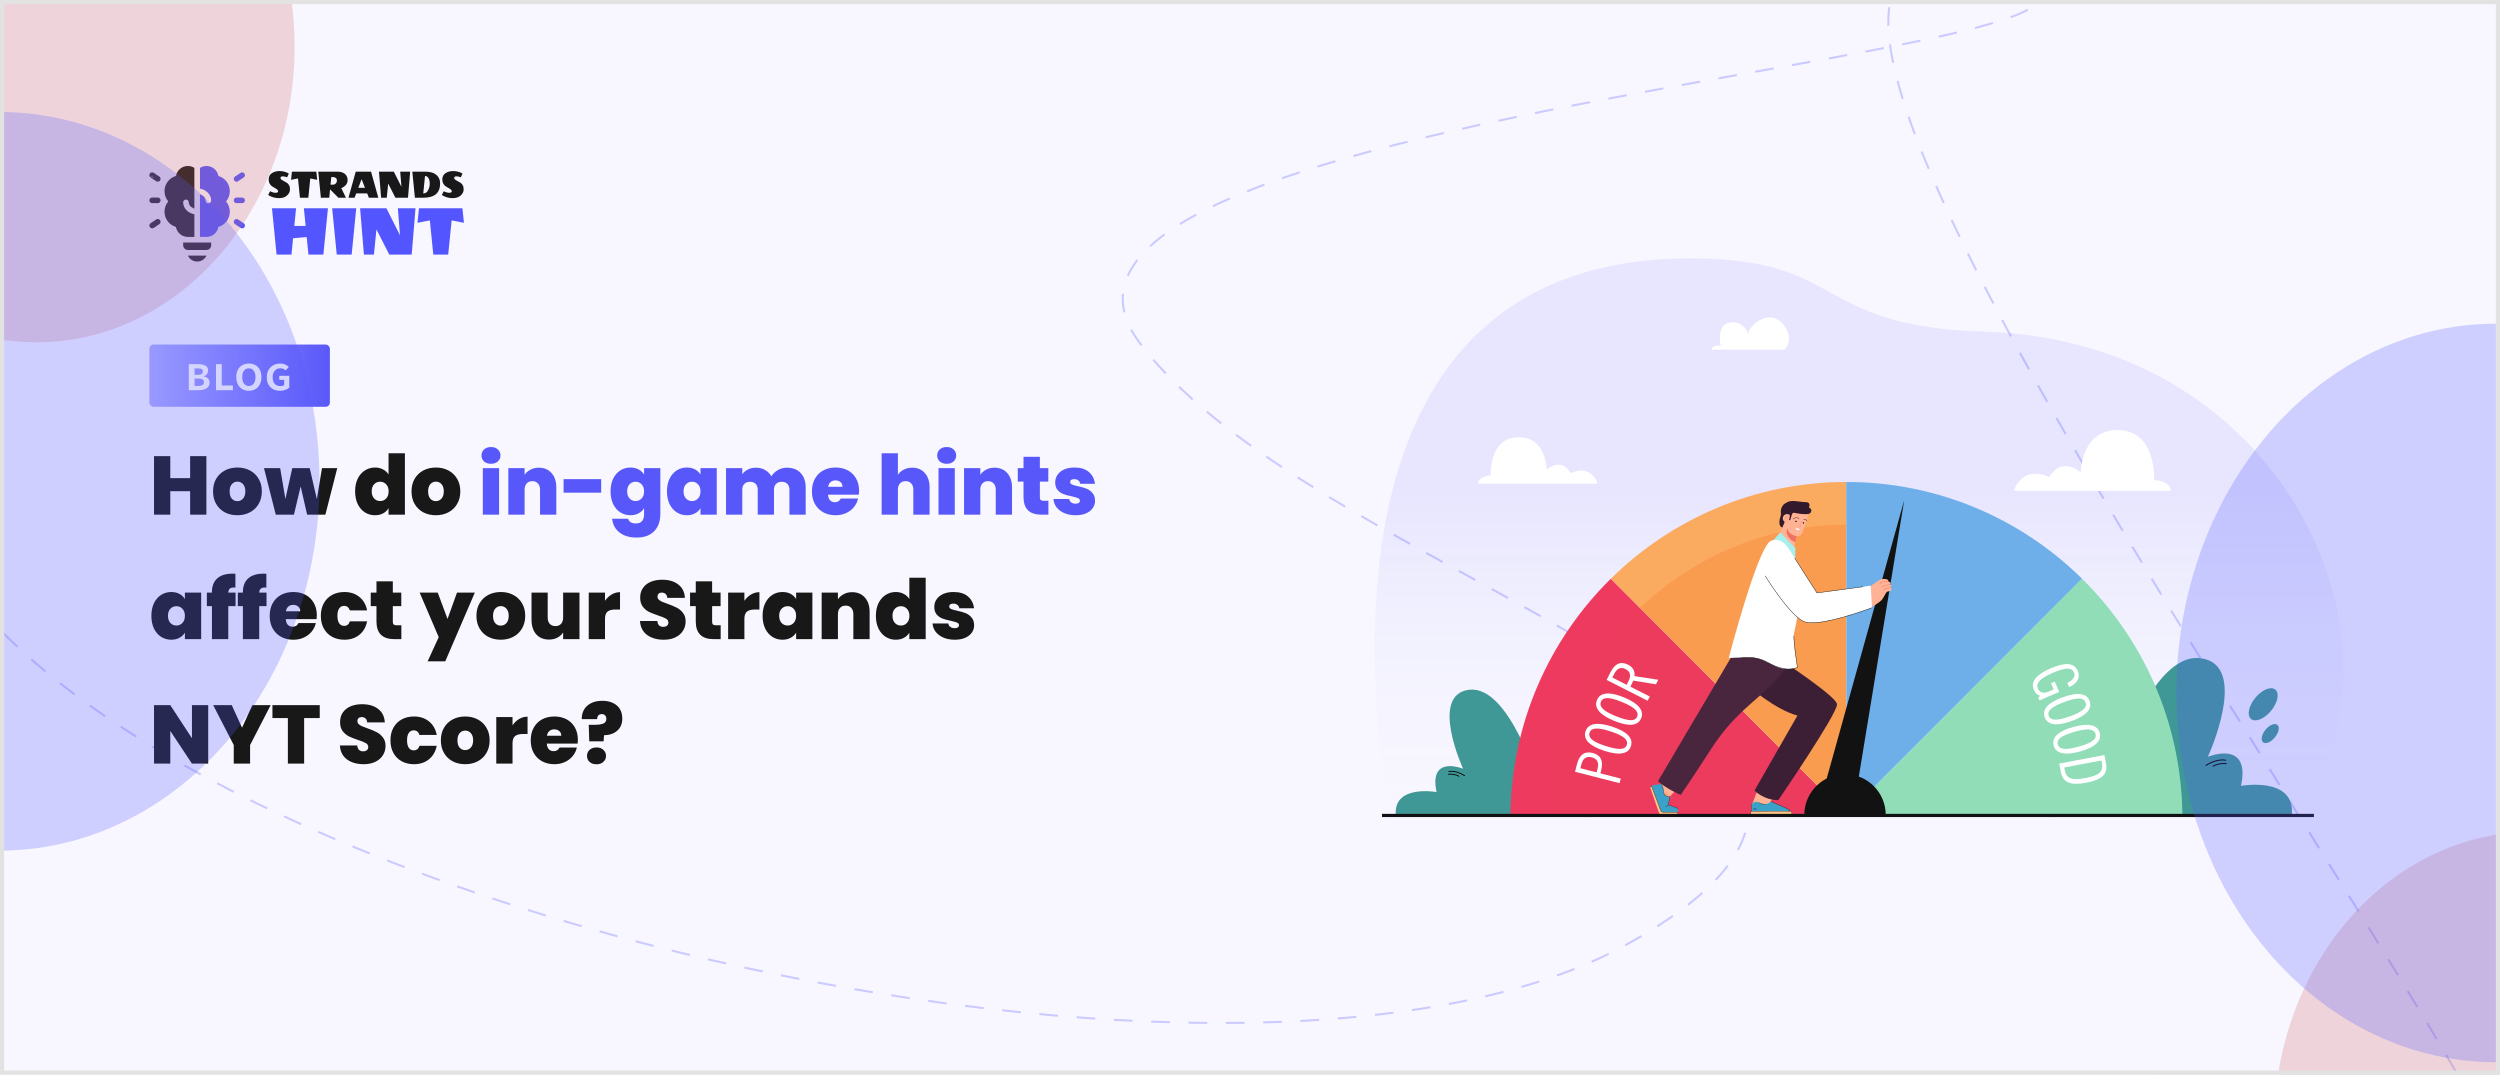 <svg width="1205" height="518" viewBox="0 0 1205 518" fill="none" xmlns="http://www.w3.org/2000/svg">
<g clip-path="url(#clip0_502_13240)">
<rect width="1205" height="518" fill="#E5F1FC"/>
<g filter="url(#filter0_f_502_13240)">
<ellipse cx="1162.5" cy="520" rx="124.5" ry="112" fill="#86B6F6"/>
</g>
<g filter="url(#filter1_f_502_13240)">
<ellipse cx="1145" cy="355" rx="154" ry="140" fill="#D9FFFA"/>
</g>
<rect width="1205" height="518" fill="#F8F7FF"/>
<path opacity="0.28" d="M-38.5 246.5C29.582 427.626 592.415 562.112 784.5 455C976.585 347.887 639.5 284.563 549.5 165.5C459.5 46.437 1130.5 26 954 -16C777.5 -58 1189.08 486.991 1218.5 586" stroke="#5356FF" stroke-dasharray="9 9"/>
<path d="M138.152 88.027C138.608 88.304 138.988 88.697 139.292 89.209C139.61 89.72 139.769 90.404 139.769 91.261C139.769 92.104 139.499 92.871 138.96 93.562C137.965 94.861 136.452 95.511 134.42 95.511C133.536 95.511 132.658 95.386 131.787 95.138C130.931 94.875 130.295 94.612 129.88 94.35L129.258 93.977L130.15 92.194C131.145 92.678 132.043 92.919 132.845 92.919C133.646 92.919 134.047 92.664 134.047 92.153C134.047 91.862 133.888 91.593 133.57 91.344C133.266 91.081 132.886 90.833 132.43 90.598C131.988 90.363 131.539 90.093 131.083 89.789C130.64 89.471 130.26 89.036 129.942 88.483C129.638 87.917 129.486 87.26 129.486 86.514C129.486 85.187 129.991 84.178 131 83.487C132.022 82.796 133.252 82.451 134.69 82.451C135.547 82.451 136.348 82.554 137.094 82.762C137.854 82.969 138.393 83.176 138.711 83.384L139.209 83.695L138.4 85.457C137.696 85.153 136.984 85.001 136.265 85.001C135.56 85.001 135.208 85.27 135.208 85.809C135.208 86.099 135.36 86.362 135.664 86.597C135.982 86.832 136.362 87.06 136.804 87.281C137.26 87.488 137.709 87.737 138.152 88.027ZM152.471 82.741L152.886 86.68L149.548 86.016L148.615 95.303H144.573L143.64 86.016L140.282 86.68L140.696 82.741H152.471ZM160.315 89.022C160.951 89.022 161.456 88.829 161.829 88.442C162.202 88.055 162.388 87.585 162.388 87.032C162.388 86.466 162.209 86.044 161.849 85.768C161.504 85.477 161.055 85.332 160.502 85.332H159.673L159.32 89.022H160.315ZM162.658 82.741C164.137 82.741 165.318 83.093 166.203 83.798C167.101 84.489 167.55 85.519 167.55 86.887C167.55 87.385 167.447 87.861 167.239 88.317C167.032 88.76 166.783 89.119 166.493 89.395C165.885 89.948 165.325 90.342 164.814 90.577L164.503 90.701L166.742 95.303H163.114L159.092 91.261L158.698 95.303H154.656L153.412 82.741H162.658ZM177.808 95.303L176.978 93.21H171.692L170.904 95.303H167.961L171.464 82.741H178.844L182.347 95.303H177.808ZM175.921 90.515L174.283 86.369L172.708 90.515H175.921ZM189.817 82.741L193.487 90.059L192.906 82.741H197.695L196.658 95.303H190.584L187.102 88.463L186.418 95.303H183.702L182.665 82.741H189.817ZM204.129 93.21C205.083 93.21 205.822 92.705 206.347 91.696C206.873 90.688 207.135 89.63 207.135 88.525C207.135 87.405 206.935 86.514 206.534 85.85C206.133 85.187 205.615 84.855 204.979 84.855H204.855L204.005 93.21H204.129ZM204.046 95.303H199.983L198.739 82.741H204.855C207.937 82.741 210.058 83.584 211.219 85.27C211.827 86.168 212.131 87.233 212.131 88.463C212.131 93.023 209.436 95.303 204.046 95.303ZM221.862 88.027C222.318 88.304 222.698 88.697 223.002 89.209C223.32 89.72 223.479 90.404 223.479 91.261C223.479 92.104 223.209 92.871 222.67 93.562C221.675 94.861 220.162 95.511 218.131 95.511C217.246 95.511 216.369 95.386 215.498 95.138C214.641 94.875 214.005 94.612 213.591 94.35L212.969 93.977L213.86 92.194C214.855 92.678 215.754 92.919 216.555 92.919C217.357 92.919 217.757 92.664 217.757 92.153C217.757 91.862 217.598 91.593 217.281 91.344C216.977 91.081 216.597 90.833 216.14 90.598C215.698 90.363 215.249 90.093 214.793 89.789C214.351 89.471 213.971 89.036 213.653 88.483C213.349 87.917 213.197 87.26 213.197 86.514C213.197 85.187 213.701 84.178 214.71 83.487C215.733 82.796 216.963 82.451 218.4 82.451C219.257 82.451 220.058 82.554 220.805 82.762C221.565 82.969 222.104 83.176 222.422 83.384L222.919 83.695L222.111 85.457C221.406 85.153 220.694 85.001 219.976 85.001C219.271 85.001 218.918 85.27 218.918 85.809C218.918 86.099 219.07 86.362 219.374 86.597C219.692 86.832 220.072 87.06 220.515 87.281C220.971 87.488 221.42 87.737 221.862 88.027Z" fill="#181818"/>
<path d="M148.677 122.73L147.829 114.254L141.269 114.844L140.495 122.73H133.309L131.098 100.397H142.707L141.859 108.91H147.313L146.466 100.397H158.075L155.863 122.73H148.677ZM162.313 122.73L160.101 100.397H171.71L169.499 122.73H162.313ZM186.276 100.397L192.799 113.406L191.767 100.397H200.281L198.438 122.73H187.64L181.448 110.568L180.232 122.73H175.404L173.562 100.397H186.276ZM222.886 100.397L223.623 107.399L217.69 106.22L216.032 122.73H208.845L207.187 106.22L201.216 107.399L201.953 100.397H222.886Z" fill="#5356FF"/>
<g clip-path="url(#clip1_502_13240)">
<path d="M112.899 86.969C113.159 87.359 113.587 87.57 114.023 87.57C114.289 87.57 114.549 87.492 114.77 87.344L117.469 85.544C118.09 85.131 118.257 84.293 117.844 83.672C117.43 83.052 116.592 82.885 115.972 83.298L113.273 85.098C112.653 85.511 112.485 86.349 112.899 86.969Z" fill="#5356FF"/>
<path d="M115.972 109.837C116.193 109.985 116.454 110.064 116.72 110.064C117.156 110.064 117.584 109.853 117.844 109.463C118.257 108.843 118.09 108.005 117.469 107.591L114.77 105.792C114.15 105.378 113.312 105.546 112.899 106.166C112.485 106.786 112.653 107.624 113.273 108.038L115.972 109.837Z" fill="#5356FF"/>
<path d="M114.022 97.917H116.721C117.466 97.917 118.071 97.313 118.071 96.568C118.071 95.822 117.466 95.218 116.721 95.218H114.022C113.276 95.218 112.672 95.822 112.672 96.568C112.672 97.313 113.276 97.917 114.022 97.917Z" fill="#5356FF"/>
<path d="M93.109 99.683C92.132 99.197 91.562 98.379 91.562 97.546C91.562 96.482 90.7 95.62 89.636 95.62C88.573 95.62 87.711 96.482 87.711 97.546C87.711 100.557 90.052 103.013 93.109 103.745V113.615H90.536C87.978 113.615 85.795 111.767 85.35 109.275L85.288 108.923L84.945 108.823C81.939 107.944 79.865 105.196 79.865 102.044C79.865 100.36 80.461 98.75 81.552 97.469L81.871 97.096L81.552 96.722C80.461 95.441 79.865 93.832 79.865 92.147C79.865 88.996 81.939 86.248 84.945 85.369L85.288 85.269L85.35 84.917C85.795 82.424 87.978 80.577 90.536 80.577H90.536C91.439 80.576 92.325 80.809 93.109 81.249V99.683Z" fill="#181818" stroke="#181818" stroke-width="1.152"/>
<path d="M99.532 80C102.37 80 104.791 82.05 105.284 84.816C108.534 85.766 110.779 88.739 110.779 92.147C110.779 93.969 110.134 95.711 108.954 97.096C110.134 98.48 110.779 100.222 110.779 102.044C110.779 105.452 108.534 108.425 105.284 109.375C104.791 112.141 102.37 114.191 99.532 114.191H96.383V93.677C97.954 94.11 99.082 95.277 99.082 96.646C99.082 97.391 99.686 97.995 100.432 97.995C101.177 97.995 101.781 97.391 101.781 96.646C101.781 93.821 99.459 91.458 96.383 90.915V80.923C97.323 80.32 98.416 80 99.532 80Z" fill="#5356FF"/>
<path d="M99.531 123.188C98.746 124.886 97.027 126.068 95.037 126.068C93.047 126.068 91.329 124.886 90.544 123.188H99.531Z" fill="#181818"/>
<path d="M90.538 120.489C89.296 120.489 88.289 119.482 88.289 118.24V116.89H101.785V118.24C101.785 119.482 100.778 120.489 99.536 120.489H90.538Z" fill="#181818"/>
<path d="M76.048 87.282H76.048C76.392 87.282 76.728 87.116 76.932 86.809C77.258 86.322 77.126 85.662 76.638 85.337L76.638 85.337L73.939 83.538L73.939 83.538C73.451 83.212 72.792 83.344 72.466 83.832L76.048 87.282ZM76.048 87.282C75.839 87.282 75.634 87.22 75.46 87.104L75.46 87.104M76.048 87.282L75.46 87.104M75.46 87.104L72.761 85.304L72.761 85.304M75.46 87.104L72.761 85.304M72.761 85.304C72.273 84.979 72.141 84.32 72.466 83.832L72.761 85.304ZM73.351 109.776H73.351C73.007 109.776 72.671 109.61 72.466 109.303C72.141 108.815 72.273 108.156 72.761 107.831L72.601 107.591L72.761 107.831L75.46 106.031L75.46 106.031C75.948 105.706 76.607 105.838 76.932 106.326C77.258 106.814 77.126 107.473 76.638 107.798L76.798 108.038L76.638 107.798L73.939 109.597L73.938 109.598C73.764 109.714 73.56 109.776 73.351 109.776ZM76.049 97.629H73.35C72.763 97.629 72.288 97.154 72.288 96.568C72.288 95.981 72.763 95.506 73.35 95.506H76.049C76.635 95.506 77.111 95.981 77.111 96.568C77.111 97.154 76.635 97.629 76.049 97.629Z" fill="#181818" stroke="#181818" stroke-width="0.576"/>
</g>
<path d="M99.48 219.867V248.067H91.64V236.747H82.08V248.067H74.24V219.867H82.08V230.467H91.64V219.867H99.48ZM114.407 248.347C112.167 248.347 110.153 247.88 108.367 246.947C106.607 246.014 105.22 244.68 104.207 242.947C103.193 241.214 102.687 239.174 102.687 236.827C102.687 234.507 103.193 232.48 104.207 230.747C105.247 229.014 106.647 227.68 108.407 226.747C110.193 225.814 112.207 225.347 114.447 225.347C116.687 225.347 118.687 225.814 120.447 226.747C122.233 227.68 123.633 229.014 124.647 230.747C125.687 232.48 126.207 234.507 126.207 236.827C126.207 239.147 125.687 241.187 124.647 242.947C123.633 244.68 122.233 246.014 120.447 246.947C118.66 247.88 116.647 248.347 114.407 248.347ZM114.407 241.547C115.5 241.547 116.407 241.147 117.127 240.347C117.873 239.52 118.247 238.347 118.247 236.827C118.247 235.307 117.873 234.147 117.127 233.347C116.407 232.547 115.513 232.147 114.447 232.147C113.38 232.147 112.487 232.547 111.767 233.347C111.047 234.147 110.687 235.307 110.687 236.827C110.687 238.374 111.033 239.547 111.727 240.347C112.42 241.147 113.313 241.547 114.407 241.547ZM162.556 225.627L156.836 248.067H148.036L144.916 234.467L141.676 248.067H132.916L127.236 225.627H135.036L137.556 240.507L140.876 225.627H149.276L152.716 240.547L155.196 225.627H162.556ZM171.163 236.827C171.163 234.507 171.576 232.48 172.403 230.747C173.256 229.014 174.416 227.68 175.883 226.747C177.35 225.814 178.976 225.347 180.763 225.347C182.203 225.347 183.483 225.654 184.603 226.267C185.75 226.854 186.643 227.667 187.283 228.707V218.467H195.163V248.067H187.283V244.947C186.67 245.987 185.803 246.814 184.683 247.427C183.563 248.04 182.243 248.347 180.723 248.347C178.936 248.347 177.31 247.88 175.843 246.947C174.403 246.014 173.256 244.68 172.403 242.947C171.576 241.187 171.163 239.147 171.163 236.827ZM187.323 236.827C187.323 235.387 186.923 234.254 186.123 233.427C185.35 232.6 184.39 232.187 183.243 232.187C182.07 232.187 181.096 232.6 180.323 233.427C179.55 234.227 179.163 235.36 179.163 236.827C179.163 238.267 179.55 239.414 180.323 240.267C181.096 241.094 182.07 241.507 183.243 241.507C184.39 241.507 185.35 241.094 186.123 240.267C186.923 239.44 187.323 238.294 187.323 236.827ZM210.071 248.347C207.831 248.347 205.817 247.88 204.031 246.947C202.271 246.014 200.884 244.68 199.871 242.947C198.857 241.214 198.351 239.174 198.351 236.827C198.351 234.507 198.857 232.48 199.871 230.747C200.911 229.014 202.311 227.68 204.071 226.747C205.857 225.814 207.871 225.347 210.111 225.347C212.351 225.347 214.351 225.814 216.111 226.747C217.897 227.68 219.297 229.014 220.311 230.747C221.351 232.48 221.871 234.507 221.871 236.827C221.871 239.147 221.351 241.187 220.311 242.947C219.297 244.68 217.897 246.014 216.111 246.947C214.324 247.88 212.311 248.347 210.071 248.347ZM210.071 241.547C211.164 241.547 212.071 241.147 212.791 240.347C213.537 239.52 213.911 238.347 213.911 236.827C213.911 235.307 213.537 234.147 212.791 233.347C212.071 232.547 211.177 232.147 210.111 232.147C209.044 232.147 208.151 232.547 207.431 233.347C206.711 234.147 206.351 235.307 206.351 236.827C206.351 238.374 206.697 239.547 207.391 240.347C208.084 241.147 208.977 241.547 210.071 241.547ZM72.96 296.827C72.96 294.507 73.373 292.48 74.2 290.747C75.053 289.014 76.2 287.68 77.64 286.747C79.107 285.814 80.733 285.347 82.52 285.347C84.067 285.347 85.4 285.654 86.52 286.267C87.64 286.88 88.507 287.707 89.12 288.747V285.627H96.96V308.067H89.12V304.947C88.507 305.987 87.627 306.814 86.48 307.427C85.36 308.04 84.04 308.347 82.52 308.347C80.733 308.347 79.107 307.88 77.64 306.947C76.2 306.014 75.053 304.68 74.2 302.947C73.373 301.187 72.96 299.147 72.96 296.827ZM89.12 296.827C89.12 295.387 88.72 294.254 87.92 293.427C87.147 292.6 86.187 292.187 85.04 292.187C83.867 292.187 82.893 292.6 82.12 293.427C81.347 294.227 80.96 295.36 80.96 296.827C80.96 298.267 81.347 299.414 82.12 300.267C82.893 301.094 83.867 301.507 85.04 301.507C86.187 301.507 87.147 301.094 87.92 300.267C88.72 299.44 89.12 298.294 89.12 296.827ZM113.548 292.147H110.028V308.067H102.148V292.147H99.707V285.627H102.148V285.427C102.148 282.547 102.988 280.347 104.668 278.827C106.374 277.28 108.814 276.507 111.988 276.507C112.628 276.507 113.121 276.52 113.468 276.547V283.227C113.254 283.2 112.961 283.187 112.588 283.187C111.734 283.187 111.108 283.387 110.708 283.787C110.308 284.16 110.081 284.774 110.028 285.627H113.548V292.147ZM128.469 292.147H124.949V308.067H117.069V292.147H114.629V285.627H117.069V285.427C117.069 282.547 117.909 280.347 119.589 278.827C121.296 277.28 123.736 276.507 126.909 276.507C127.549 276.507 128.043 276.52 128.389 276.547V283.227C128.176 283.2 127.883 283.187 127.509 283.187C126.656 283.187 126.029 283.387 125.629 283.787C125.229 284.16 125.003 284.774 124.949 285.627H128.469V292.147ZM152.711 296.587C152.711 297.2 152.671 297.814 152.591 298.427H137.751C137.831 299.654 138.165 300.574 138.751 301.187C139.365 301.774 140.138 302.067 141.071 302.067C142.378 302.067 143.311 301.48 143.871 300.307H152.231C151.885 301.854 151.205 303.24 150.191 304.467C149.205 305.667 147.951 306.614 146.431 307.307C144.911 308 143.231 308.347 141.391 308.347C139.178 308.347 137.205 307.88 135.471 306.947C133.765 306.014 132.418 304.68 131.431 302.947C130.471 301.214 129.991 299.174 129.991 296.827C129.991 294.48 130.471 292.454 131.431 290.747C132.391 289.014 133.725 287.68 135.431 286.747C137.165 285.814 139.151 285.347 141.391 285.347C143.605 285.347 145.565 285.8 147.271 286.707C148.978 287.614 150.311 288.92 151.271 290.627C152.231 292.307 152.711 294.294 152.711 296.587ZM144.711 294.627C144.711 293.667 144.391 292.92 143.751 292.387C143.111 291.827 142.311 291.547 141.351 291.547C140.391 291.547 139.605 291.814 138.991 292.347C138.378 292.854 137.978 293.614 137.791 294.627H144.711ZM154.64 296.827C154.64 294.507 155.12 292.48 156.08 290.747C157.04 289.014 158.373 287.68 160.08 286.747C161.813 285.814 163.786 285.347 166 285.347C168.853 285.347 171.253 286.134 173.2 287.707C175.146 289.254 176.4 291.427 176.96 294.227H168.64C168.16 292.76 167.226 292.027 165.84 292.027C164.853 292.027 164.066 292.44 163.48 293.267C162.92 294.067 162.64 295.254 162.64 296.827C162.64 298.4 162.92 299.6 163.48 300.427C164.066 301.254 164.853 301.667 165.84 301.667C167.253 301.667 168.186 300.934 168.64 299.467H176.96C176.4 302.24 175.146 304.414 173.2 305.987C171.253 307.56 168.853 308.347 166 308.347C163.786 308.347 161.813 307.88 160.08 306.947C158.373 306.014 157.04 304.68 156.08 302.947C155.12 301.214 154.64 299.174 154.64 296.827ZM193.457 301.387V308.067H190.057C184.323 308.067 181.457 305.227 181.457 299.547V292.147H178.697V285.627H181.457V280.187H189.337V285.627H193.417V292.147H189.337V299.667C189.337 300.28 189.47 300.72 189.737 300.987C190.03 301.254 190.51 301.387 191.177 301.387H193.457ZM228.869 285.627L214.629 318.747H206.109L211.469 307.107L202.269 285.627H210.989L215.709 298.347L220.269 285.627H228.869ZM241.36 308.347C239.12 308.347 237.106 307.88 235.32 306.947C233.56 306.014 232.173 304.68 231.16 302.947C230.146 301.214 229.64 299.174 229.64 296.827C229.64 294.507 230.146 292.48 231.16 290.747C232.2 289.014 233.6 287.68 235.36 286.747C237.146 285.814 239.16 285.347 241.4 285.347C243.64 285.347 245.64 285.814 247.4 286.747C249.186 287.68 250.586 289.014 251.6 290.747C252.64 292.48 253.16 294.507 253.16 296.827C253.16 299.147 252.64 301.187 251.6 302.947C250.586 304.68 249.186 306.014 247.4 306.947C245.613 307.88 243.6 308.347 241.36 308.347ZM241.36 301.547C242.453 301.547 243.36 301.147 244.08 300.347C244.826 299.52 245.2 298.347 245.2 296.827C245.2 295.307 244.826 294.147 244.08 293.347C243.36 292.547 242.466 292.147 241.4 292.147C240.333 292.147 239.44 292.547 238.72 293.347C238 294.147 237.64 295.307 237.64 296.827C237.64 298.374 237.986 299.547 238.68 300.347C239.373 301.147 240.266 301.547 241.36 301.547ZM279.309 285.627V308.067H271.429V304.867C270.763 305.88 269.843 306.707 268.669 307.347C267.496 307.96 266.149 308.267 264.629 308.267C262.016 308.267 259.949 307.414 258.429 305.707C256.936 303.974 256.189 301.627 256.189 298.667V285.627H263.989V297.667C263.989 298.947 264.323 299.96 264.989 300.707C265.683 301.427 266.589 301.787 267.709 301.787C268.856 301.787 269.763 301.427 270.429 300.707C271.096 299.96 271.429 298.947 271.429 297.667V285.627H279.309ZM291.611 289.587C292.491 288.307 293.558 287.294 294.811 286.547C296.065 285.8 297.411 285.427 298.851 285.427V293.787H296.651C294.945 293.787 293.678 294.12 292.851 294.787C292.025 295.454 291.611 296.614 291.611 298.267V308.067H283.771V285.627H291.611V289.587ZM319.958 308.347C316.678 308.347 313.985 307.574 311.878 306.027C309.771 304.454 308.638 302.214 308.478 299.307H316.838C316.918 300.294 317.211 301.014 317.718 301.467C318.225 301.92 318.878 302.147 319.678 302.147C320.398 302.147 320.985 301.974 321.438 301.627C321.918 301.254 322.158 300.747 322.158 300.107C322.158 299.28 321.771 298.64 320.998 298.187C320.225 297.734 318.971 297.227 317.238 296.667C315.398 296.054 313.905 295.467 312.758 294.907C311.638 294.32 310.651 293.48 309.798 292.387C308.971 291.267 308.558 289.814 308.558 288.027C308.558 286.214 309.011 284.667 309.918 283.387C310.825 282.08 312.078 281.094 313.678 280.427C315.278 279.76 317.091 279.427 319.118 279.427C322.398 279.427 325.011 280.2 326.958 281.747C328.931 283.267 329.985 285.414 330.118 288.187H321.598C321.571 287.334 321.305 286.694 320.798 286.267C320.318 285.84 319.691 285.627 318.918 285.627C318.331 285.627 317.851 285.8 317.478 286.147C317.105 286.494 316.918 286.987 316.918 287.627C316.918 288.16 317.118 288.627 317.518 289.027C317.945 289.4 318.465 289.734 319.078 290.027C319.691 290.294 320.598 290.64 321.798 291.067C323.585 291.68 325.051 292.294 326.198 292.907C327.371 293.494 328.371 294.334 329.198 295.427C330.051 296.494 330.478 297.854 330.478 299.507C330.478 301.187 330.051 302.694 329.198 304.027C328.371 305.36 327.158 306.414 325.558 307.187C323.985 307.96 322.118 308.347 319.958 308.347ZM347.363 301.387V308.067H343.963C338.229 308.067 335.363 305.227 335.363 299.547V292.147H332.603V285.627H335.363V280.187H343.243V285.627H347.323V292.147H343.243V299.667C343.243 300.28 343.376 300.72 343.643 300.987C343.936 301.254 344.416 301.387 345.083 301.387H347.363ZM358.799 289.587C359.679 288.307 360.745 287.294 361.999 286.547C363.252 285.8 364.599 285.427 366.039 285.427V293.787H363.839C362.132 293.787 360.865 294.12 360.039 294.787C359.212 295.454 358.799 296.614 358.799 298.267V308.067H350.959V285.627H358.799V289.587ZM367.569 296.827C367.569 294.507 367.983 292.48 368.809 290.747C369.663 289.014 370.809 287.68 372.249 286.747C373.716 285.814 375.343 285.347 377.129 285.347C378.676 285.347 380.009 285.654 381.129 286.267C382.249 286.88 383.116 287.707 383.729 288.747V285.627H391.569V308.067H383.729V304.947C383.116 305.987 382.236 306.814 381.089 307.427C379.969 308.04 378.649 308.347 377.129 308.347C375.343 308.347 373.716 307.88 372.249 306.947C370.809 306.014 369.663 304.68 368.809 302.947C367.983 301.187 367.569 299.147 367.569 296.827ZM383.729 296.827C383.729 295.387 383.329 294.254 382.529 293.427C381.756 292.6 380.796 292.187 379.649 292.187C378.476 292.187 377.503 292.6 376.729 293.427C375.956 294.227 375.569 295.36 375.569 296.827C375.569 298.267 375.956 299.414 376.729 300.267C377.503 301.094 378.476 301.507 379.649 301.507C380.796 301.507 381.756 301.094 382.529 300.267C383.329 299.44 383.729 298.294 383.729 296.827ZM410.717 285.427C413.304 285.427 415.357 286.294 416.877 288.027C418.397 289.734 419.157 292.054 419.157 294.987V308.067H411.317V296.027C411.317 294.747 410.984 293.747 410.317 293.027C409.65 292.28 408.757 291.907 407.637 291.907C406.464 291.907 405.544 292.28 404.877 293.027C404.21 293.747 403.877 294.747 403.877 296.027V308.067H396.037V285.627H403.877V288.827C404.57 287.814 405.504 287 406.677 286.387C407.85 285.747 409.197 285.427 410.717 285.427ZM422.179 296.827C422.179 294.507 422.592 292.48 423.419 290.747C424.272 289.014 425.432 287.68 426.899 286.747C428.365 285.814 429.992 285.347 431.779 285.347C433.219 285.347 434.499 285.654 435.619 286.267C436.765 286.854 437.659 287.667 438.299 288.707V278.467H446.179V308.067H438.299V304.947C437.685 305.987 436.819 306.814 435.699 307.427C434.579 308.04 433.259 308.347 431.739 308.347C429.952 308.347 428.325 307.88 426.859 306.947C425.419 306.014 424.272 304.68 423.419 302.947C422.592 301.187 422.179 299.147 422.179 296.827ZM438.339 296.827C438.339 295.387 437.939 294.254 437.139 293.427C436.365 292.6 435.405 292.187 434.259 292.187C433.085 292.187 432.112 292.6 431.339 293.427C430.565 294.227 430.179 295.36 430.179 296.827C430.179 298.267 430.565 299.414 431.339 300.267C432.112 301.094 433.085 301.507 434.259 301.507C435.405 301.507 436.365 301.094 437.139 300.267C437.939 299.44 438.339 298.294 438.339 296.827ZM460.206 308.347C458.18 308.347 456.366 308.014 454.766 307.347C453.193 306.654 451.94 305.72 451.006 304.547C450.1 303.347 449.593 302 449.486 300.507H457.086C457.193 301.227 457.526 301.787 458.086 302.187C458.646 302.587 459.34 302.787 460.166 302.787C460.806 302.787 461.313 302.654 461.686 302.387C462.06 302.12 462.246 301.774 462.246 301.347C462.246 300.787 461.94 300.374 461.326 300.107C460.713 299.84 459.7 299.547 458.286 299.227C456.686 298.907 455.353 298.547 454.286 298.147C453.22 297.747 452.286 297.094 451.486 296.187C450.713 295.28 450.326 294.054 450.326 292.507C450.326 291.174 450.686 289.974 451.406 288.907C452.126 287.814 453.18 286.947 454.566 286.307C455.98 285.667 457.673 285.347 459.646 285.347C462.58 285.347 464.886 286.067 466.566 287.507C468.246 288.947 469.22 290.84 469.486 293.187H462.406C462.273 292.467 461.953 291.92 461.446 291.547C460.966 291.147 460.313 290.947 459.486 290.947C458.846 290.947 458.353 291.067 458.006 291.307C457.686 291.547 457.526 291.88 457.526 292.307C457.526 292.84 457.833 293.254 458.446 293.547C459.06 293.814 460.046 294.094 461.406 294.387C463.033 294.734 464.38 295.12 465.446 295.547C466.54 295.974 467.486 296.667 468.286 297.627C469.113 298.56 469.526 299.84 469.526 301.467C469.526 302.774 469.14 303.947 468.366 304.987C467.62 306.027 466.54 306.854 465.126 307.467C463.74 308.054 462.1 308.347 460.206 308.347ZM100.36 368.067H92.52L82.08 352.307V368.067H74.24V339.867H82.08L92.52 355.827V339.867H100.36V368.067ZM130.466 339.867L120.546 359.107V368.067H112.666V359.107L102.746 339.867H111.706L116.666 350.747L121.626 339.867H130.466ZM154.113 339.867V346.107H146.593V368.067H138.753V346.107H131.313V339.867H154.113ZM175.31 368.347C172.03 368.347 169.336 367.574 167.23 366.027C165.123 364.454 163.99 362.214 163.83 359.307H172.19C172.27 360.294 172.563 361.014 173.07 361.467C173.576 361.92 174.23 362.147 175.03 362.147C175.75 362.147 176.336 361.974 176.79 361.627C177.27 361.254 177.51 360.747 177.51 360.107C177.51 359.28 177.123 358.64 176.35 358.187C175.576 357.734 174.323 357.227 172.59 356.667C170.75 356.054 169.256 355.467 168.11 354.907C166.99 354.32 166.003 353.48 165.15 352.387C164.323 351.267 163.91 349.814 163.91 348.027C163.91 346.214 164.363 344.667 165.27 343.387C166.176 342.08 167.43 341.094 169.03 340.427C170.63 339.76 172.443 339.427 174.47 339.427C177.75 339.427 180.363 340.2 182.31 341.747C184.283 343.267 185.336 345.414 185.47 348.187H176.95C176.923 347.334 176.656 346.694 176.15 346.267C175.67 345.84 175.043 345.627 174.27 345.627C173.683 345.627 173.203 345.8 172.83 346.147C172.456 346.494 172.27 346.987 172.27 347.627C172.27 348.16 172.47 348.627 172.87 349.027C173.296 349.4 173.816 349.734 174.43 350.027C175.043 350.294 175.95 350.64 177.15 351.067C178.936 351.68 180.403 352.294 181.55 352.907C182.723 353.494 183.723 354.334 184.55 355.427C185.403 356.494 185.83 357.854 185.83 359.507C185.83 361.187 185.403 362.694 184.55 364.027C183.723 365.36 182.51 366.414 180.91 367.187C179.336 367.96 177.47 368.347 175.31 368.347ZM188.194 356.827C188.194 354.507 188.674 352.48 189.634 350.747C190.594 349.014 191.928 347.68 193.634 346.747C195.368 345.814 197.341 345.347 199.554 345.347C202.408 345.347 204.808 346.134 206.754 347.707C208.701 349.254 209.954 351.427 210.514 354.227H202.194C201.714 352.76 200.781 352.027 199.394 352.027C198.408 352.027 197.621 352.44 197.034 353.267C196.474 354.067 196.194 355.254 196.194 356.827C196.194 358.4 196.474 359.6 197.034 360.427C197.621 361.254 198.408 361.667 199.394 361.667C200.808 361.667 201.741 360.934 202.194 359.467H210.514C209.954 362.24 208.701 364.414 206.754 365.987C204.808 367.56 202.408 368.347 199.554 368.347C197.341 368.347 195.368 367.88 193.634 366.947C191.928 366.014 190.594 364.68 189.634 362.947C188.674 361.214 188.194 359.174 188.194 356.827ZM224.211 368.347C221.971 368.347 219.958 367.88 218.171 366.947C216.411 366.014 215.025 364.68 214.011 362.947C212.998 361.214 212.491 359.174 212.491 356.827C212.491 354.507 212.998 352.48 214.011 350.747C215.051 349.014 216.451 347.68 218.211 346.747C219.998 345.814 222.011 345.347 224.251 345.347C226.491 345.347 228.491 345.814 230.251 346.747C232.038 347.68 233.438 349.014 234.451 350.747C235.491 352.48 236.011 354.507 236.011 356.827C236.011 359.147 235.491 361.187 234.451 362.947C233.438 364.68 232.038 366.014 230.251 366.947C228.465 367.88 226.451 368.347 224.211 368.347ZM224.211 361.547C225.305 361.547 226.211 361.147 226.931 360.347C227.678 359.52 228.051 358.347 228.051 356.827C228.051 355.307 227.678 354.147 226.931 353.347C226.211 352.547 225.318 352.147 224.251 352.147C223.185 352.147 222.291 352.547 221.571 353.347C220.851 354.147 220.491 355.307 220.491 356.827C220.491 358.374 220.838 359.547 221.531 360.347C222.225 361.147 223.118 361.547 224.211 361.547ZM247.041 349.587C247.921 348.307 248.988 347.294 250.241 346.547C251.494 345.8 252.841 345.427 254.281 345.427V353.787H252.081C250.374 353.787 249.108 354.12 248.281 354.787C247.454 355.454 247.041 356.614 247.041 358.267V368.067H239.201V345.627H247.041V349.587ZM278.532 356.587C278.532 357.2 278.492 357.814 278.412 358.427H263.572C263.652 359.654 263.985 360.574 264.572 361.187C265.185 361.774 265.958 362.067 266.892 362.067C268.198 362.067 269.132 361.48 269.692 360.307H278.052C277.705 361.854 277.025 363.24 276.012 364.467C275.025 365.667 273.772 366.614 272.252 367.307C270.732 368 269.052 368.347 267.212 368.347C264.998 368.347 263.025 367.88 261.292 366.947C259.585 366.014 258.238 364.68 257.252 362.947C256.292 361.214 255.812 359.174 255.812 356.827C255.812 354.48 256.292 352.454 257.252 350.747C258.212 349.014 259.545 347.68 261.252 346.747C262.985 345.814 264.972 345.347 267.212 345.347C269.425 345.347 271.385 345.8 273.092 346.707C274.798 347.614 276.132 348.92 277.092 350.627C278.052 352.307 278.532 354.294 278.532 356.587ZM270.532 354.627C270.532 353.667 270.212 352.92 269.572 352.387C268.932 351.827 268.132 351.547 267.172 351.547C266.212 351.547 265.425 351.814 264.812 352.347C264.198 352.854 263.798 353.614 263.612 354.627H270.532ZM290.3 337.787C293.207 337.787 295.54 338.534 297.3 340.027C299.06 341.52 299.94 343.654 299.94 346.427C299.94 348.854 299.127 350.774 297.5 352.187C295.9 353.6 293.78 354.334 291.14 354.387L290.94 357.307H284.02L283.78 349.347H286.66C288.473 349.347 289.86 349.147 290.82 348.747C291.78 348.32 292.26 347.574 292.26 346.507C292.26 345.787 292.06 345.227 291.66 344.827C291.287 344.4 290.767 344.187 290.1 344.187C289.353 344.187 288.78 344.414 288.38 344.867C288.007 345.294 287.82 345.88 287.82 346.627H280.42C280.367 345 280.7 343.52 281.42 342.187C282.167 340.827 283.287 339.76 284.78 338.987C286.273 338.187 288.113 337.787 290.3 337.787ZM287.54 368.387C286.153 368.387 285.033 368.014 284.18 367.267C283.353 366.494 282.94 365.52 282.94 364.347C282.94 363.174 283.353 362.2 284.18 361.427C285.033 360.654 286.153 360.267 287.54 360.267C288.9 360.267 289.993 360.654 290.82 361.427C291.673 362.2 292.1 363.174 292.1 364.347C292.1 365.494 291.673 366.454 290.82 367.227C289.993 368 288.9 368.387 287.54 368.387Z" fill="#181818"/>
<path d="M236.677 223.547C235.29 223.547 234.17 223.174 233.317 222.427C232.49 221.654 232.077 220.694 232.077 219.547C232.077 218.374 232.49 217.4 233.317 216.627C234.17 215.854 235.29 215.467 236.677 215.467C238.037 215.467 239.13 215.854 239.957 216.627C240.81 217.4 241.237 218.374 241.237 219.547C241.237 220.694 240.81 221.654 239.957 222.427C239.13 223.174 238.037 223.547 236.677 223.547ZM240.557 225.627V248.067H232.717V225.627H240.557ZM259.701 225.427C262.288 225.427 264.341 226.294 265.861 228.027C267.381 229.734 268.141 232.054 268.141 234.987V248.067H260.301V236.027C260.301 234.747 259.968 233.747 259.301 233.027C258.635 232.28 257.741 231.907 256.621 231.907C255.448 231.907 254.528 232.28 253.861 233.027C253.195 233.747 252.861 234.747 252.861 236.027V248.067H245.021V225.627H252.861V228.827C253.555 227.814 254.488 227 255.661 226.387C256.835 225.747 258.181 225.427 259.701 225.427ZM289.763 230.947V237.467H271.643V230.947H289.763ZM303.848 225.347C305.368 225.347 306.688 225.654 307.808 226.267C308.955 226.88 309.835 227.707 310.448 228.747V225.627H318.288V247.827C318.288 249.934 317.888 251.827 317.088 253.507C316.288 255.214 315.035 256.574 313.328 257.587C311.648 258.6 309.515 259.107 306.928 259.107C303.461 259.107 300.688 258.294 298.608 256.667C296.528 255.04 295.341 252.827 295.048 250.027H302.768C302.928 250.747 303.328 251.307 303.968 251.707C304.608 252.107 305.435 252.307 306.448 252.307C309.115 252.307 310.448 250.814 310.448 247.827V244.947C309.835 245.987 308.955 246.814 307.808 247.427C306.688 248.04 305.368 248.347 303.848 248.347C302.061 248.347 300.435 247.88 298.968 246.947C297.528 246.014 296.381 244.68 295.528 242.947C294.701 241.187 294.288 239.147 294.288 236.827C294.288 234.507 294.701 232.48 295.528 230.747C296.381 229.014 297.528 227.68 298.968 226.747C300.435 225.814 302.061 225.347 303.848 225.347ZM310.448 236.827C310.448 235.387 310.048 234.254 309.248 233.427C308.475 232.6 307.515 232.187 306.368 232.187C305.195 232.187 304.221 232.6 303.448 233.427C302.675 234.227 302.288 235.36 302.288 236.827C302.288 238.267 302.675 239.414 303.448 240.267C304.221 241.094 305.195 241.507 306.368 241.507C307.515 241.507 308.475 241.094 309.248 240.267C310.048 239.44 310.448 238.294 310.448 236.827ZM321.476 236.827C321.476 234.507 321.889 232.48 322.716 230.747C323.569 229.014 324.716 227.68 326.156 226.747C327.622 225.814 329.249 225.347 331.036 225.347C332.582 225.347 333.916 225.654 335.036 226.267C336.156 226.88 337.022 227.707 337.636 228.747V225.627H345.476V248.067H337.636V244.947C337.022 245.987 336.142 246.814 334.996 247.427C333.876 248.04 332.556 248.347 331.036 248.347C329.249 248.347 327.622 247.88 326.156 246.947C324.716 246.014 323.569 244.68 322.716 242.947C321.889 241.187 321.476 239.147 321.476 236.827ZM337.636 236.827C337.636 235.387 337.236 234.254 336.436 233.427C335.662 232.6 334.702 232.187 333.556 232.187C332.382 232.187 331.409 232.6 330.636 233.427C329.862 234.227 329.476 235.36 329.476 236.827C329.476 238.267 329.862 239.414 330.636 240.267C331.409 241.094 332.382 241.507 333.556 241.507C334.702 241.507 335.662 241.094 336.436 240.267C337.236 239.44 337.636 238.294 337.636 236.827ZM379.263 225.427C382.09 225.427 384.303 226.28 385.903 227.987C387.53 229.694 388.343 232.027 388.343 234.987V248.067H380.503V236.027C380.503 234.827 380.17 233.894 379.503 233.227C378.836 232.56 377.93 232.227 376.783 232.227C375.636 232.227 374.73 232.56 374.063 233.227C373.396 233.894 373.063 234.827 373.063 236.027V248.067H365.223V236.027C365.223 234.827 364.89 233.894 364.223 233.227C363.583 232.56 362.69 232.227 361.543 232.227C360.37 232.227 359.45 232.56 358.783 233.227C358.116 233.894 357.783 234.827 357.783 236.027V248.067H349.943V225.627H357.783V228.587C358.476 227.627 359.37 226.867 360.463 226.307C361.583 225.72 362.863 225.427 364.303 225.427C365.956 225.427 367.423 225.787 368.703 226.507C370.01 227.227 371.036 228.24 371.783 229.547C372.583 228.32 373.636 227.334 374.943 226.587C376.25 225.814 377.69 225.427 379.263 225.427ZM414.078 236.587C414.078 237.2 414.038 237.814 413.958 238.427H399.118C399.198 239.654 399.532 240.574 400.118 241.187C400.732 241.774 401.505 242.067 402.438 242.067C403.745 242.067 404.678 241.48 405.238 240.307H413.598C413.252 241.854 412.572 243.24 411.558 244.467C410.572 245.667 409.318 246.614 407.798 247.307C406.278 248 404.598 248.347 402.758 248.347C400.545 248.347 398.572 247.88 396.838 246.947C395.132 246.014 393.785 244.68 392.798 242.947C391.838 241.214 391.358 239.174 391.358 236.827C391.358 234.48 391.838 232.454 392.798 230.747C393.758 229.014 395.092 227.68 396.798 226.747C398.532 225.814 400.518 225.347 402.758 225.347C404.972 225.347 406.932 225.8 408.638 226.707C410.345 227.614 411.678 228.92 412.638 230.627C413.598 232.307 414.078 234.294 414.078 236.587ZM406.078 234.627C406.078 233.667 405.758 232.92 405.118 232.387C404.478 231.827 403.678 231.547 402.718 231.547C401.758 231.547 400.972 231.814 400.358 232.347C399.745 232.854 399.345 233.614 399.158 234.627H406.078ZM439.703 225.427C442.263 225.427 444.29 226.294 445.783 228.027C447.303 229.734 448.063 232.054 448.063 234.987V248.067H440.223V236.027C440.223 234.747 439.89 233.747 439.223 233.027C438.556 232.28 437.663 231.907 436.543 231.907C435.37 231.907 434.45 232.28 433.783 233.027C433.116 233.747 432.783 234.747 432.783 236.027V248.067H424.943V218.467H432.783V228.827C433.476 227.814 434.41 227 435.583 226.387C436.783 225.747 438.156 225.427 439.703 225.427ZM456.325 223.547C454.938 223.547 453.818 223.174 452.965 222.427C452.138 221.654 451.725 220.694 451.725 219.547C451.725 218.374 452.138 217.4 452.965 216.627C453.818 215.854 454.938 215.467 456.325 215.467C457.685 215.467 458.778 215.854 459.605 216.627C460.458 217.4 460.885 218.374 460.885 219.547C460.885 220.694 460.458 221.654 459.605 222.427C458.778 223.174 457.685 223.547 456.325 223.547ZM460.205 225.627V248.067H452.365V225.627H460.205ZM479.35 225.427C481.936 225.427 483.99 226.294 485.51 228.027C487.03 229.734 487.79 232.054 487.79 234.987V248.067H479.95V236.027C479.95 234.747 479.616 233.747 478.95 233.027C478.283 232.28 477.39 231.907 476.27 231.907C475.096 231.907 474.176 232.28 473.51 233.027C472.843 233.747 472.51 234.747 472.51 236.027V248.067H464.67V225.627H472.51V228.827C473.203 227.814 474.136 227 475.31 226.387C476.483 225.747 477.83 225.427 479.35 225.427ZM505.332 241.387V248.067H501.932C496.198 248.067 493.332 245.227 493.332 239.547V232.147H490.572V225.627H493.332V220.187H501.212V225.627H505.292V232.147H501.212V239.667C501.212 240.28 501.345 240.72 501.612 240.987C501.905 241.254 502.385 241.387 503.052 241.387H505.332ZM518.488 248.347C516.461 248.347 514.648 248.014 513.048 247.347C511.474 246.654 510.221 245.72 509.288 244.547C508.381 243.347 507.874 242 507.768 240.507H515.368C515.474 241.227 515.808 241.787 516.368 242.187C516.928 242.587 517.621 242.787 518.447 242.787C519.088 242.787 519.594 242.654 519.968 242.387C520.341 242.12 520.528 241.774 520.528 241.347C520.528 240.787 520.221 240.374 519.608 240.107C518.994 239.84 517.981 239.547 516.568 239.227C514.968 238.907 513.634 238.547 512.567 238.147C511.501 237.747 510.568 237.094 509.768 236.187C508.994 235.28 508.608 234.054 508.608 232.507C508.608 231.174 508.968 229.974 509.688 228.907C510.408 227.814 511.461 226.947 512.848 226.307C514.261 225.667 515.954 225.347 517.928 225.347C520.861 225.347 523.168 226.067 524.848 227.507C526.528 228.947 527.501 230.84 527.768 233.187H520.688C520.554 232.467 520.234 231.92 519.728 231.547C519.248 231.147 518.594 230.947 517.768 230.947C517.128 230.947 516.634 231.067 516.288 231.307C515.968 231.547 515.808 231.88 515.808 232.307C515.808 232.84 516.114 233.254 516.728 233.547C517.341 233.814 518.328 234.094 519.688 234.387C521.314 234.734 522.661 235.12 523.728 235.547C524.821 235.974 525.768 236.667 526.568 237.627C527.394 238.56 527.807 239.84 527.807 241.467C527.807 242.774 527.421 243.947 526.648 244.987C525.901 246.027 524.821 246.854 523.408 247.467C522.021 248.054 520.381 248.347 518.488 248.347Z" fill="#5857FA"/>
<rect x="72" y="166.067" width="87" height="30" rx="2" fill="url(#paint0_linear_502_13240)"/>
<path d="M90.992 188.067V175.515H95.432C96.36 175.515 97.192 175.611 97.928 175.803C98.664 175.979 99.248 176.299 99.68 176.763C100.112 177.211 100.328 177.835 100.328 178.635C100.328 179.195 100.152 179.739 99.8 180.267C99.448 180.779 98.896 181.131 98.144 181.323V181.419C99.04 181.595 99.736 181.923 100.232 182.403C100.744 182.883 101 183.547 101 184.395C101 185.243 100.768 185.939 100.304 186.483C99.856 187.027 99.24 187.427 98.456 187.683C97.672 187.939 96.784 188.067 95.792 188.067H90.992ZM93.776 180.675H95.36C96.224 180.675 96.84 180.531 97.208 180.243C97.592 179.939 97.784 179.531 97.784 179.019C97.784 178.491 97.584 178.115 97.184 177.891C96.784 177.667 96.184 177.555 95.384 177.555H93.776V180.675ZM93.776 186.027H95.552C96.432 186.027 97.112 185.883 97.592 185.595C98.072 185.291 98.312 184.819 98.312 184.179C98.312 183.027 97.392 182.451 95.552 182.451H93.776V186.027ZM104.099 188.067V175.515H106.883V185.787H112.235V188.067H104.099ZM119.955 188.355C118.771 188.355 117.715 188.091 116.787 187.563C115.875 187.035 115.163 186.275 114.651 185.283C114.139 184.291 113.883 183.115 113.883 181.755C113.883 180.363 114.139 179.187 114.651 178.227C115.163 177.251 115.875 176.507 116.787 175.995C117.715 175.483 118.771 175.227 119.955 175.227C121.139 175.227 122.187 175.483 123.099 175.995C124.011 176.507 124.723 177.251 125.235 178.227C125.747 179.187 126.003 180.363 126.003 181.755C126.003 183.115 125.747 184.291 125.235 185.283C124.723 186.275 124.011 187.035 123.099 187.563C122.187 188.091 121.139 188.355 119.955 188.355ZM119.955 186.051C120.931 186.051 121.707 185.667 122.283 184.899C122.859 184.115 123.147 183.067 123.147 181.755C123.147 180.427 122.859 179.395 122.283 178.659C121.707 177.907 120.931 177.531 119.955 177.531C118.979 177.531 118.195 177.907 117.603 178.659C117.027 179.395 116.739 180.427 116.739 181.755C116.739 183.067 117.027 184.115 117.603 184.899C118.195 185.667 118.979 186.051 119.955 186.051ZM135.016 188.355C133.8 188.355 132.704 188.115 131.728 187.635C130.768 187.139 130 186.411 129.424 185.451C128.864 184.475 128.584 183.275 128.584 181.851C128.584 180.459 128.872 179.267 129.448 178.275C130.04 177.283 130.824 176.531 131.8 176.019C132.792 175.491 133.896 175.227 135.112 175.227C136.056 175.227 136.856 175.395 137.512 175.731C138.184 176.067 138.744 176.443 139.192 176.859L137.68 178.515C137.344 178.195 136.976 177.947 136.576 177.771C136.192 177.595 135.712 177.507 135.136 177.507C134.032 177.507 133.136 177.891 132.448 178.659C131.76 179.411 131.416 180.475 131.416 181.851C131.416 183.163 131.736 184.203 132.376 184.971C133.016 185.723 133.968 186.099 135.232 186.099C135.968 186.099 136.544 185.939 136.96 185.619V183.099H134.608V181.131H139.432V186.867C138.952 187.299 138.32 187.659 137.536 187.947C136.768 188.219 135.928 188.355 135.016 188.355Z" fill="white"/>
<path d="M956.19 159.832C873.209 157.352 890.49 124.627 815.068 124.55C607.222 124.336 672.263 404.686 672.263 404.686L1098.04 405.27C1172.62 328.484 1110.95 164.454 956.19 159.832Z" fill="url(#paint1_linear_502_13240)"/>
<path d="M987.695 393.819C988.788 392.942 1006.71 358.196 1018.52 374.625C1018.52 374.625 1036.22 314.385 1060.48 317.233C1084.75 320.081 1064.2 364.768 1064.2 364.768C1064.2 364.768 1084.97 356.225 1080.16 378.788C1080.16 378.788 1106.61 373.968 1104.64 393.026L987.695 393.819Z" fill="#3F9896"/>
<path d="M1094.64 342.615C1097.88 338.703 1098.81 334.124 1096.72 332.386C1094.62 330.649 1090.31 332.412 1087.07 336.324C1083.83 340.236 1082.91 344.816 1085 346.553C1087.09 348.29 1091.41 346.527 1094.64 342.615Z" fill="#3F9896"/>
<path d="M1091.99 351.71C1090.07 354.026 1089.53 356.737 1090.76 357.765C1092 358.794 1094.56 357.75 1096.47 355.434C1098.39 353.118 1098.94 350.407 1097.7 349.379C1096.46 348.351 1093.91 349.394 1091.99 351.71Z" fill="#3F9896"/>
<path d="M1063.24 369.173C1063.18 369.16 1063.12 369.123 1063.08 369.066C1063 368.949 1063.04 368.791 1063.15 368.713C1063.36 368.571 1068.4 365.245 1072.81 366.206C1072.82 366.206 1072.82 366.206 1072.82 366.206C1072.95 366.236 1073.04 366.371 1073.01 366.509C1072.98 366.646 1072.85 366.733 1072.71 366.703C1072.71 366.703 1072.71 366.703 1072.71 366.703C1068.5 365.789 1063.48 369.103 1063.43 369.136C1063.37 369.176 1063.3 369.187 1063.24 369.173Z" fill="black"/>
<path d="M1066.62 369.554C1066.56 369.54 1066.5 369.503 1066.46 369.445C1066.39 369.328 1066.42 369.17 1066.54 369.093C1066.63 369.028 1068.96 367.52 1073.08 367.778C1073.23 367.787 1073.33 367.907 1073.32 368.047C1073.31 368.188 1073.19 368.294 1073.05 368.286C1069.09 368.039 1066.84 369.502 1066.82 369.517C1066.76 369.557 1066.69 369.568 1066.62 369.554Z" fill="black"/>
<path d="M1003.59 379.392C1003.53 379.392 1003.46 379.369 1003.41 379.321C1003.31 379.223 1003.31 379.062 1003.41 378.961C1003.58 378.777 1007.8 374.458 1012.32 374.458C1012.47 374.46 1012.58 374.57 1012.58 374.712C1012.58 374.852 1012.46 374.966 1012.32 374.966C1012.32 374.966 1012.32 374.966 1012.32 374.966C1008.01 374.966 1003.81 379.271 1003.77 379.315C1003.72 379.366 1003.66 379.392 1003.59 379.392Z" fill="black"/>
<path d="M1006.97 379.045C1006.91 379.045 1006.84 379.021 1006.8 378.972C1006.7 378.874 1006.69 378.713 1006.79 378.613C1006.87 378.529 1008.82 376.562 1012.91 375.936C1013.05 375.915 1013.18 376.01 1013.2 376.149C1013.22 376.288 1013.13 376.418 1012.99 376.439C1009.08 377.037 1007.17 378.949 1007.15 378.968C1007.1 379.019 1007.04 379.045 1006.97 379.045Z" fill="black"/>
<path d="M766.501 393.819C765.625 393.117 751.264 365.277 741.806 378.44C741.806 378.44 727.62 330.174 708.18 332.456C688.74 334.738 705.203 370.542 705.203 370.542C705.203 370.542 688.565 363.697 692.418 381.775C692.418 381.775 671.226 377.914 672.803 393.183L766.501 393.819Z" fill="#3F9896"/>
<path d="M705.967 374.072C706.017 374.061 706.062 374.032 706.093 373.986C706.155 373.892 706.13 373.766 706.037 373.703C705.867 373.589 701.834 370.924 698.295 371.694C698.294 371.694 698.294 371.694 698.293 371.694C698.183 371.718 698.114 371.827 698.138 371.937C698.161 372.047 698.27 372.117 698.379 372.093C698.38 372.093 698.381 372.093 698.381 372.093C701.751 371.36 705.771 374.015 705.811 374.042C705.859 374.074 705.915 374.083 705.967 374.072Z" fill="black"/>
<path d="M703.259 374.377C703.309 374.366 703.355 374.336 703.386 374.29C703.448 374.196 703.422 374.07 703.329 374.007C703.251 373.956 701.388 372.747 698.081 372.954C697.968 372.961 697.884 373.057 697.891 373.17C697.898 373.282 697.995 373.368 698.107 373.361C701.279 373.163 703.086 374.335 703.104 374.347C703.151 374.379 703.207 374.388 703.259 374.377Z" fill="black"/>
<path d="M753.762 382.26C753.813 382.26 753.864 382.241 753.904 382.202C753.985 382.124 753.987 381.995 753.909 381.914C753.767 381.767 750.39 378.306 746.768 378.306C746.651 378.308 746.562 378.396 746.562 378.51C746.562 378.622 746.654 378.714 746.766 378.714C746.766 378.714 746.767 378.714 746.768 378.714C750.219 378.714 753.582 382.163 753.616 382.197C753.656 382.239 753.709 382.26 753.762 382.26Z" fill="black"/>
<path d="M751.056 381.981C751.107 381.981 751.158 381.962 751.198 381.923C751.278 381.845 751.28 381.716 751.201 381.635C751.136 381.569 749.572 379.992 746.297 379.491C746.184 379.474 746.082 379.55 746.065 379.662C746.048 379.773 746.124 379.877 746.235 379.894C749.366 380.373 750.895 381.905 750.91 381.92C750.95 381.961 751.003 381.981 751.056 381.981Z" fill="black"/>
<path d="M1003.49 278.901L889.938 392.697V392.803H1051.91C1051.41 348.217 1032.97 307.947 1003.49 278.901Z" fill="#90DDB8"/>
<path d="M728.07 392.803H889.936V392.697L776.437 278.954C746.986 307.996 728.571 348.244 728.07 392.803Z" fill="#ED3B5E"/>
<path d="M889.937 392.698V232.336C845.721 232.365 805.65 250.146 776.438 278.954L889.937 392.698Z" fill="#F99C50"/>
<path d="M889.938 392.697L1003.49 278.901C974.259 250.101 934.169 232.335 889.938 232.335V392.697Z" fill="#6EAFEA"/>
<path opacity="0.3" d="M1003.38 278.901L989.234 293.082C991.413 295.133 993.537 297.251 995.602 299.434C1018.8 323.946 1031.68 356.453 1036.34 392.803H1051.81C1051.3 348.217 1032.87 307.947 1003.38 278.901Z" fill="#90DDB8"/>
<path opacity="0.3" d="M727.969 392.803H745.457C750.12 356.481 760.737 323.993 783.91 299.487C786.007 297.268 788.165 295.115 790.38 293.029L776.336 278.954C746.885 307.996 728.469 348.244 727.969 392.803Z" fill="#ED3B5E"/>
<path opacity="0.3" d="M790.38 293.029C816.924 268.045 851.684 252.895 889.735 252.868H889.835V232.336C845.619 232.365 805.548 250.146 776.336 278.954L790.38 293.029Z" fill="#FECC86"/>
<path opacity="0.3" d="M889.828 252.868C927.903 252.897 962.68 268.067 989.23 293.082L1003.38 278.901C974.15 250.101 934.06 232.336 889.828 232.336V252.868H889.828Z" fill="#6EAFEA"/>
<path d="M771.74 371.367C772.335 369.042 772.298 367.181 771.63 365.786C770.962 364.39 769.651 363.442 767.698 362.94C765.745 362.438 764.139 362.637 762.878 363.536C761.617 364.436 760.689 366.049 760.094 368.374L759.172 371.978L780.65 377.498L781.216 375.289L771.383 372.762L771.74 371.367ZM770.05 370.421L769.57 372.296L761.739 370.284L762.218 368.409C762.59 366.955 763.196 365.947 764.036 365.383C764.876 364.819 765.958 364.708 767.282 365.048C768.568 365.378 769.443 365.996 769.908 366.9C770.372 367.804 770.419 368.978 770.05 370.421Z" fill="white"/>
<path d="M777.058 350.234C773.462 349.057 770.58 348.662 768.412 349.047C766.244 349.432 764.849 350.581 764.227 352.492C763.601 354.413 764.049 356.164 765.571 357.745C767.093 359.327 769.656 360.707 773.262 361.887C776.858 363.063 779.743 363.466 781.917 363.093C784.091 362.72 785.491 361.574 786.116 359.653C786.739 357.742 786.284 355.988 784.751 354.392C783.218 352.797 780.654 351.41 777.058 350.234ZM784.124 359.001C783.718 360.247 782.685 360.906 781.023 360.977C779.362 361.05 776.856 360.538 773.507 359.442C770.584 358.486 768.533 357.499 767.352 356.481C766.172 355.464 765.78 354.347 766.176 353.129C766.573 351.912 767.582 351.256 769.204 351.16C770.825 351.065 773.193 351.526 776.305 352.544C779.436 353.569 781.621 354.597 782.86 355.628C784.099 356.66 784.52 357.784 784.124 359.001Z" fill="white"/>
<path d="M782.701 336.118C779.2 334.683 776.354 334.078 774.164 334.304C771.974 334.531 770.499 335.574 769.74 337.435C768.976 339.305 769.296 341.084 770.699 342.772C772.102 344.461 774.558 346.024 778.068 347.464C781.57 348.899 784.418 349.511 786.613 349.298C788.809 349.085 790.288 348.043 791.051 346.173C791.811 344.312 791.485 342.53 790.072 340.827C788.659 339.124 786.202 337.554 782.701 336.118ZM789.112 345.378C788.616 346.59 787.538 347.172 785.875 347.123C784.213 347.073 781.752 346.38 778.491 345.043C775.645 343.876 773.671 342.743 772.568 341.642C771.464 340.541 771.154 339.398 771.638 338.213C772.122 337.028 773.176 336.447 774.8 336.47C776.425 336.493 778.752 337.126 781.782 338.368C784.831 339.618 786.935 340.803 788.096 341.922C789.257 343.041 789.595 344.193 789.112 345.378Z" fill="white"/>
<path d="M787.264 322.688C786.725 321.742 785.849 320.961 784.638 320.346C782.893 319.461 781.324 319.328 779.93 319.95C778.536 320.571 777.296 321.957 776.209 324.107L774.383 327.722L794.164 337.761L795.192 335.727L785.843 330.982L786.242 330.192C786.372 329.933 786.51 329.649 786.655 329.342C786.799 329.034 787 328.603 787.257 328.05L798.169 329.837L799.278 327.642L787.797 325.885C787.982 324.701 787.804 323.635 787.264 322.688ZM784.925 328.346L784.053 330.073L777.161 326.575L778.033 324.848C778.728 323.474 779.53 322.595 780.441 322.21C781.351 321.826 782.385 321.927 783.543 322.515C784.691 323.098 785.38 323.876 785.61 324.85C785.839 325.825 785.611 326.99 784.925 328.346Z" fill="white"/>
<path d="M996.947 320.116C994.773 319.935 991.832 320.652 988.125 322.267C984.692 323.763 982.328 325.368 981.032 327.084C979.735 328.799 979.507 330.625 980.347 332.56C980.677 333.322 981.095 333.933 981.6 334.395C982.105 334.857 982.727 335.199 983.466 335.422L982.381 336.157L983.02 337.629L992.548 333.477L990.405 328.538L988.579 329.334L989.862 332.292L987.474 333.333C986.274 333.855 985.215 333.998 984.296 333.76C983.377 333.523 982.714 332.936 982.308 332.001C981.727 330.661 981.978 329.39 983.062 328.187C984.145 326.984 986.17 325.737 989.135 324.445C992.376 323.033 994.802 322.308 996.413 322.272C998.024 322.235 999.108 322.859 999.665 324.143C1000.06 325.06 999.988 325.947 999.439 326.802C998.89 327.657 997.891 328.445 996.44 329.164L997.317 331.187C999.303 330.321 1000.67 329.193 1001.41 327.801C1002.15 326.41 1002.18 324.934 1001.5 323.375C1000.64 321.384 999.121 320.298 996.947 320.116Z" fill="white"/>
<path d="M1002.94 334.6C1000.77 334.282 997.904 334.763 994.332 336.041C990.769 337.316 988.242 338.767 986.75 340.395C985.257 342.022 984.851 343.788 985.529 345.691C986.203 347.584 987.634 348.692 989.821 349.014C992.008 349.336 994.882 348.86 998.445 347.585C1002.01 346.31 1004.53 344.856 1006.01 343.222C1007.49 341.588 1007.89 339.824 1007.21 337.931C1006.54 336.028 1005.11 334.918 1002.94 334.6ZM1004.09 342.036C1002.87 343.106 1000.71 344.193 997.629 345.296C994.527 346.406 992.171 346.933 990.562 346.877C988.952 346.821 987.932 346.19 987.503 344.984C987.063 343.75 987.478 342.595 988.749 341.519C990.019 340.444 992.313 339.312 995.631 338.125C998.526 337.089 1000.75 336.611 1002.31 336.692C1003.86 336.773 1004.85 337.416 1005.28 338.622C1005.71 339.828 1005.32 340.966 1004.09 342.036Z" fill="white"/>
<path d="M1008.03 349.595C1005.89 349.119 1002.99 349.387 999.336 350.399C995.689 351.409 993.063 352.67 991.455 354.184C989.848 355.698 989.313 357.429 989.85 359.376C990.384 361.315 991.73 362.524 993.887 363.006C996.044 363.488 998.946 363.225 1002.59 362.215C1006.24 361.205 1008.86 359.94 1010.45 358.419C1012.05 356.898 1012.58 355.169 1012.05 353.231C1011.51 351.284 1010.17 350.072 1008.03 349.595ZM1008.63 357.096C1007.33 358.073 1005.1 358.998 1001.95 359.872C998.772 360.751 996.384 361.103 994.783 360.929C993.181 360.755 992.211 360.051 991.87 358.817C991.522 357.554 992.021 356.432 993.366 355.453C994.712 354.474 997.082 353.513 1000.48 352.573C1003.44 351.753 1005.7 351.44 1007.24 351.635C1008.79 351.83 1009.73 352.544 1010.07 353.778C1010.41 355.013 1009.93 356.118 1008.63 357.096Z" fill="white"/>
<path d="M1014.33 363.919L992.547 368.046L993.312 372.101C993.79 374.637 994.998 376.314 996.935 377.133C998.873 377.952 1001.76 377.997 1005.61 377.269C1009.41 376.548 1012.07 375.452 1013.57 373.982C1015.07 372.511 1015.58 370.509 1015.1 367.973L1014.33 363.919ZM1011.99 372.47C1010.85 373.542 1008.61 374.395 1005.26 375.028C1001.87 375.671 999.438 375.701 997.972 375.119C996.506 374.536 995.578 373.213 995.189 371.149C995.165 371.021 995.142 370.873 995.12 370.704C995.098 370.535 995.07 370.276 995.035 369.926L1012.82 366.557C1012.91 366.895 1012.98 367.149 1013.03 367.319C1013.07 367.489 1013.1 367.643 1013.13 367.781C1013.52 369.836 1013.14 371.398 1011.99 372.47Z" fill="white"/>
<path d="M889.938 373.155C889.937 373.155 889.935 373.155 889.935 373.155C889.723 373.148 889.51 373.144 889.297 373.144C884.07 373.144 879.318 375.193 875.803 378.533C872.031 382.116 869.68 387.185 869.68 392.803H908.914C908.914 387.51 906.826 382.705 903.432 379.171C900 375.599 895.234 373.324 889.938 373.155Z" fill="#121212"/>
<path d="M884.726 392.035L893.782 387.498L917.853 241L878.555 382.141L884.726 392.035Z" fill="#121212"/>
<path d="M805.115 376.447C804.912 376.498 800.515 377.969 800.515 377.969C800.515 377.969 799.31 380.121 799.361 380.989C799.412 381.856 799.87 383.898 800.787 384.459C801.703 385.02 801.856 385.429 802.671 385.122C803.486 384.816 804.816 384.045 804.816 384.045L810.462 377.923C810.462 377.923 805.319 376.396 805.115 376.447Z" fill="#FFB294"/>
<path d="M844.281 388.322L844.305 390.384L851.687 390.358L855.756 381.64L847.184 380.673L844.281 388.322Z" fill="#FFB294"/>
<path d="M862.789 390.967H861.503L855.532 387.403L852.267 390.967H844.216C844.015 390.967 843.852 391.13 843.852 391.331V392.554C843.852 392.691 843.963 392.803 844.101 392.803H862.822C863.388 392.803 863.834 392.29 863.721 391.703C863.638 391.267 863.232 390.967 862.789 390.967Z" fill="#FEC786"/>
<path d="M860.414 389.342L853.578 386.303C850.825 388.989 847.702 386.769 847.702 386.769C845.637 385.836 844.281 387.665 844.281 387.665V390.977H862.796C862.288 389.97 860.414 389.342 860.414 389.342Z" fill="#3AA1C9"/>
<path d="M844.356 387.665H844.219V390.961H844.356V387.665Z" fill="black"/>
<path d="M847.742 386.713L847.664 386.826C848.763 387.584 849.904 387.701 850.502 387.701C850.763 387.701 850.921 387.678 850.926 387.678L850.906 387.542C850.89 387.544 849.276 387.771 847.742 386.713Z" fill="black"/>
<path d="M845.155 389.672L845.078 389.786L845.951 390.376L846.028 390.262L845.155 389.672Z" fill="black"/>
<path d="M845.78 389.491L845.703 389.604L846.576 390.195L846.653 390.081L845.78 389.491Z" fill="black"/>
<path d="M862.821 390.904H844.309C844.018 390.904 843.781 391.142 843.781 391.433V392.349H843.918V391.433C843.918 391.217 844.094 391.041 844.309 391.041H862.821C863.288 391.041 863.669 391.423 863.669 391.891C863.669 392.141 863.559 392.377 863.369 392.539L863.458 392.644C863.679 392.456 863.806 392.182 863.806 391.891C863.806 391.347 863.364 390.904 862.821 390.904Z" fill="black"/>
<path d="M861.094 389.543C859.719 388.955 853.671 386.267 853.61 386.24L853.555 386.366C853.616 386.393 859.665 389.081 861.041 389.669C862.387 390.245 862.757 390.995 862.76 391.002L862.884 390.944C862.869 390.911 862.494 390.141 861.094 389.543Z" fill="black"/>
<path d="M860.992 319.848L842.805 325.114V330.785C842.805 330.785 855.668 342.041 866.362 344.899L845.666 381.043C845.666 381.043 849.978 385.672 857.14 385.672C857.14 385.672 885.444 344.334 885.453 339.499C885.46 336.038 860.992 319.848 860.992 319.848Z" fill="#3D1F35"/>
<path d="M839.55 308.102L799.133 376.554C803.579 380.503 810.146 383.136 810.146 383.136C810.146 383.136 815.805 374.833 825 360.656C834.195 346.48 842.884 340.303 850.361 333.417C857.839 326.532 862.487 319.849 862.487 319.849L851.505 307.349L839.55 308.102Z" fill="#49263E"/>
<path d="M808.412 389.586C806.474 388.56 806.004 388.695 804.164 387.993L804.814 384.045C800.955 382.908 800.59 377.923 800.59 377.923L797.09 378.344C796.464 378.419 796.075 379.063 796.298 379.654L800.762 391.468H808.412C808.412 391.468 809.49 390.157 808.412 389.586Z" fill="#3AA1C9"/>
<path d="M808.602 391.73C808.511 391.565 808.335 391.467 808.147 391.467H801.539C801.071 391.467 800.651 391.177 800.486 390.738L796.223 379.309C796.154 379.127 795.992 378.985 795.797 378.973C795.69 378.967 795.607 378.995 795.543 379.04C795.389 379.145 795.339 379.352 795.4 379.529L799.624 391.794C799.807 392.315 800.298 392.664 800.85 392.664H808.203C808.568 392.664 808.8 392.372 808.715 392.017C808.688 391.908 808.646 391.811 808.602 391.73Z" fill="#FEC786"/>
<path d="M808.677 391.691C808.574 391.502 808.372 391.385 808.15 391.385H801.542C801.111 391.385 800.718 391.114 800.565 390.71L796.302 379.28C796.218 379.056 796.023 378.904 795.806 378.892C795.689 378.883 795.588 378.912 795.501 378.972C795.322 379.094 795.251 379.334 795.327 379.556L795.481 379.503C795.43 379.353 795.476 379.186 795.593 379.107C795.649 379.067 795.717 379.05 795.796 379.055C795.95 379.064 796.088 379.175 796.15 379.337L800.413 390.767C800.59 391.234 801.043 391.548 801.542 391.548H808.15C808.312 391.548 808.459 391.633 808.534 391.769C808.582 391.857 808.617 391.947 808.639 392.036C808.674 392.182 808.649 392.319 808.568 392.422C808.487 392.525 808.358 392.583 808.206 392.583V392.746C808.409 392.746 808.583 392.667 808.696 392.523C808.808 392.38 808.844 392.193 808.797 391.997C808.772 391.894 808.732 391.791 808.677 391.691Z" fill="#1D1D1B"/>
<path d="M801.52 379.573L801.329 379.19L801.021 378.464L800.594 377.969L799.969 379.091C799.969 379.091 801.014 381.388 801.027 381.4C801.04 381.413 801.247 381.94 801.247 381.94L801.819 381.611L801.839 381.149L801.67 380.262L801.52 379.573Z" fill="#3AA1C9"/>
<path d="M802.014 382.502C802.014 382.502 802.306 383.19 802.643 383.394L803.087 383.651L803.91 383.93L804.679 384.026L804.713 383.62L801.844 381.486L802.014 382.502Z" fill="#FE9F73"/>
<path d="M804.148 388.072C804.186 388.082 807.92 389.067 808.679 389.902L808.8 389.793C808.008 388.921 804.345 387.955 804.19 387.914L804.148 388.072Z" fill="#1D1D1B"/>
<path d="M801.934 381.707C801.698 378.632 800.684 377.886 800.641 377.856L800.547 377.99C800.557 377.997 801.542 378.736 801.771 381.72C801.927 383.749 803.524 383.958 804.691 384.11L804.724 384.115L804.093 387.946L802.914 388.799L803.01 388.931L804.243 388.039L804.912 383.975L804.712 383.948C803.539 383.795 802.079 383.604 801.934 381.707Z" fill="#1D1D1B"/>
<path d="M869.687 244.136C867.091 242.239 863.392 242.622 863.392 242.622C863.392 242.622 861.689 244.007 861.513 244.176C861.337 244.344 862.959 244.111 862.959 244.111L870.73 250.705L871.265 248.963C871.814 247.182 871.19 245.235 869.687 244.136Z" fill="#FFB294"/>
<path d="M859.753 251.904L859.122 254.24C859.122 254.24 857.02 258.741 856.936 259.793C856.851 260.845 857.664 263.252 860.283 264.061C861.109 264.317 861.881 264.4 862.551 264.395C863.92 264.385 864.002 267.501 864.243 266.15L865.972 258.393C868.365 258.773 869.063 256.114 869.063 256.114L871.324 248.767L862.806 243.042L859.753 251.904Z" fill="#FFB294"/>
<path d="M864.151 250.081C864.102 250.121 864.095 250.193 864.135 250.242C864.155 250.266 864.182 250.279 864.21 250.283C864.24 250.286 864.271 250.278 864.296 250.257C864.361 250.204 865.899 248.959 867.044 250.127C867.088 250.172 867.16 250.173 867.205 250.128C867.25 250.084 867.251 250.011 867.207 249.967C865.914 248.649 864.168 250.066 864.151 250.081Z" fill="#4C222E"/>
<path d="M869.413 250.17C869.35 250.169 869.298 250.219 869.297 250.282C869.296 250.317 869.311 250.348 869.335 250.37C869.354 250.387 869.38 250.398 869.409 250.399C869.422 250.399 870.706 250.435 870.796 251.141C870.804 251.204 870.861 251.248 870.924 251.24C870.987 251.232 871.031 251.175 871.023 251.112C870.908 250.21 869.474 250.171 869.413 250.17Z" fill="#4C222E"/>
<path d="M865.78 250.972C865.599 250.916 865.407 251.017 865.351 251.199C865.295 251.38 865.397 251.572 865.578 251.628C865.759 251.684 865.95 251.582 866.006 251.401C866.062 251.22 865.961 251.028 865.78 250.972Z" fill="black"/>
<path d="M869.358 251.719C869.177 251.663 868.985 251.765 868.929 251.946C868.874 252.127 868.975 252.319 869.156 252.375C869.337 252.431 869.528 252.33 869.584 252.148C869.64 251.967 869.539 251.775 869.358 251.719Z" fill="black"/>
<path d="M859.242 243.731C857.79 245.944 858.594 247.6 858.395 248.332C858.196 249.064 856.203 253.798 859.738 254.491L863.145 246.707L862.942 243.126L863.424 242.508C863.424 242.508 860.693 241.518 859.242 243.731Z" fill="#33192C"/>
<path d="M861.975 247.876C860.89 247.54 859.739 248.15 859.404 249.237C859.07 250.325 859.678 251.478 860.763 251.813C861.848 252.148 862.999 251.539 863.333 250.451C863.668 249.364 863.06 248.211 861.975 247.876Z" fill="#FFB294"/>
<path d="M860.776 248.657C860.745 248.658 860.72 248.684 860.72 248.715C860.721 248.747 860.747 248.772 860.779 248.772C860.784 248.771 861.312 248.764 861.633 249.097C861.782 249.251 861.865 249.455 861.881 249.705C861.72 249.509 861.378 249.214 860.86 249.35C860.509 249.442 860.279 249.758 860.274 250.154C860.269 250.488 860.447 250.88 860.855 251.006C860.859 251.007 860.863 251.009 860.866 251.01C860.897 251.019 860.928 251.001 860.937 250.971C860.946 250.941 860.929 250.909 860.899 250.9C860.895 250.898 860.892 250.898 860.888 250.897C860.513 250.781 860.384 250.426 860.388 250.155C860.391 249.894 860.525 249.556 860.889 249.461C861.547 249.288 861.874 249.887 861.888 249.913L861.984 250.095L861.995 249.889C862.015 249.524 861.921 249.23 861.715 249.017C861.358 248.648 860.8 248.657 860.776 248.657Z" fill="#F07162"/>
<path d="M861.346 254.521C861.346 254.521 859.973 259.217 865.319 261.329L865.973 258.393C865.973 258.393 862.202 258.011 861.346 254.521Z" fill="#F07162"/>
<path d="M868.213 251.101C868.182 251.096 868.152 251.117 868.147 251.148L867.699 253.835L866.493 253.859C866.462 253.86 866.437 253.886 866.438 253.918C866.438 253.943 866.455 253.964 866.478 253.971C866.483 253.973 866.49 253.974 866.496 253.974L867.796 253.948L868.26 251.167C868.265 251.136 868.245 251.106 868.213 251.101Z" fill="#F07162"/>
<path d="M858.852 254.826L860.117 255.334L861.258 251.626L860.372 251.24L858.852 254.826Z" fill="#FFB294"/>
<path d="M871.896 244.646C871.896 244.646 873.12 241.977 870.346 242.022C867.572 242.068 862.936 240.518 860.903 242.453C858.87 244.388 863.113 246.821 863.113 246.821C863.113 246.821 871.608 248.904 872.725 247.104C873.842 245.304 871.896 244.646 871.896 244.646Z" fill="#33192C"/>
<path d="M863.075 245.191C862.973 245.208 861.028 245.549 861.262 245.58C861.496 245.611 863.114 246.25 863.114 246.25L862.558 248.055C862.558 248.055 862.93 249.333 862.283 250.61C862.283 250.61 862.736 250.955 862.955 250.56C863.173 250.165 863.544 247.065 864.729 246.846C865.914 246.628 863.178 245.174 863.075 245.191Z" fill="#33192C"/>
<path d="M866.291 255.52C867.034 255.765 867.575 255.034 867.575 255.034C867.575 255.034 865.58 254.369 865.547 254.364C865.547 254.364 865.549 255.275 866.291 255.52Z" fill="#FBFDFC"/>
<path d="M911.339 283.272C911.339 283.272 912.058 282.268 911.091 281.772C911.091 281.772 911.893 280.676 910.197 280.283C910.197 280.283 910.329 279.543 909.566 279.245C908.803 278.945 906.892 279.053 906.582 279.176C906.272 279.301 902.517 281.857 902.517 281.857C902.517 281.857 898.542 285.813 898.281 285.976L901.657 292.89C903.262 291.99 905.967 290.236 906.831 289.359C906.832 289.358 906.832 289.358 906.833 289.356C906.915 289.274 906.981 289.198 907.026 289.131C907.029 289.13 907.032 289.126 907.033 289.123C907.046 289.104 907.057 289.085 907.066 289.069C907.235 288.761 907.465 288.437 907.736 288.113C908.438 286.981 909.019 285.714 909.32 285.405C909.599 285.121 910.404 284.961 910.925 284.883C911.36 284.819 911.714 284.469 911.741 284.03C911.757 283.775 911.667 283.499 911.339 283.272Z" fill="#FFB294"/>
<path d="M910.192 280.178C910.096 280.182 907.839 280.276 907.405 280.399C906.968 280.523 906.026 281.134 905.986 281.159C905.937 281.191 905.923 281.257 905.955 281.305C905.971 281.331 905.998 281.347 906.026 281.351C906.051 281.355 906.078 281.35 906.102 281.335C906.111 281.329 907.056 280.717 907.462 280.602C907.79 280.509 909.395 280.422 910.199 280.389C910.257 280.386 910.304 280.337 910.302 280.279C910.3 280.221 910.25 280.176 910.192 280.178Z" fill="#F07162"/>
<path d="M911.083 281.667C910.999 281.678 909.016 281.93 908.486 282.121C907.956 282.314 907.218 282.815 907.187 282.836C907.139 282.869 907.126 282.935 907.159 282.983C907.176 283.007 907.201 283.022 907.229 283.027C907.255 283.031 907.283 283.025 907.307 283.009C907.314 283.004 908.053 282.502 908.558 282.319C909.064 282.136 911.087 281.879 911.108 281.876C911.166 281.869 911.208 281.816 911.201 281.759C911.194 281.701 911.142 281.66 911.083 281.667Z" fill="#F07162"/>
<path d="M911.328 283.167C911.255 283.174 909.527 283.346 908.992 283.56C908.458 283.773 907.97 284.133 907.949 284.148C907.902 284.183 907.892 284.249 907.927 284.296C907.944 284.319 907.968 284.332 907.994 284.337C908.022 284.341 908.052 284.335 908.076 284.317C908.081 284.313 908.562 283.958 909.07 283.756C909.577 283.553 911.329 283.378 911.347 283.376C911.405 283.371 911.449 283.319 911.444 283.261C911.438 283.203 911.386 283.161 911.328 283.167Z" fill="#F07162"/>
<path d="M854.625 260.495L865.267 270.7L865.411 264.132L858.068 256.615L854.625 260.495Z" fill="#A5EFED"/>
<path d="M861.698 263.764C857.759 258.298 853.372 260.8 853.372 260.8C847.003 264.413 833.25 317.149 833.25 317.149C833.25 317.149 841.574 316.711 844.532 316.931C853.081 317.564 856.278 324.842 866.352 321.708C866.352 321.708 863.763 307.366 864.912 304.304C865.281 303.323 866.41 296.16 866.764 295.397C864.84 292.557 866.436 284.409 868.313 274.652C865.785 270.208 863.24 265.904 861.698 263.764Z" fill="white"/>
<path d="M864.734 306.419L864.517 306.42C864.524 310.388 866.074 320.603 866.233 321.64C862.447 323.206 857.53 322.304 851.615 318.96C846.307 315.958 839.428 316.794 839.359 316.803L839.387 317.019C839.455 317.01 846.264 316.184 851.508 319.149C855.576 321.449 859.183 322.603 862.286 322.603C863.773 322.603 865.145 322.338 866.395 321.807L866.473 321.775L866.46 321.691C866.443 321.58 864.742 310.564 864.734 306.419Z" fill="#1D1D1B"/>
<path d="M875.761 285.784L865.208 269.306L850.781 277.54C850.781 277.54 862.18 296.09 869.23 299.494C876.28 302.899 902.302 292.917 902.302 292.917L901.691 282.302L875.761 285.784Z" fill="white"/>
<path d="M869.276 299.396C862.335 296.044 850.986 277.668 850.872 277.483L850.688 277.597C850.802 277.783 862.184 296.213 869.182 299.592C870.234 300.1 871.693 300.317 873.417 300.317C883.181 300.317 901.436 293.365 902.34 293.018L902.263 292.815C902.003 292.915 876.202 302.741 869.276 299.396Z" fill="#1D1D1B"/>
<path d="M875.811 285.667L865.112 268.934L864.93 269.051L875.703 285.901L898.007 282.906L897.979 282.69L875.811 285.667Z" fill="#1D1D1B"/>
<g filter="url(#filter2_d_502_13240)">
<path d="M1038.28 227.381C1038.28 227.381 1039.53 204.886 1022.57 203.396C1003.13 201.687 1002.89 223.787 1002.89 223.787C1002.89 223.787 994.051 215.378 987.677 226.039C987.677 226.039 976.66 219.658 971.103 231.443C970.916 231.84 970.882 232.253 970.964 232.634H1046.2C1046.29 231.761 1046.03 230.841 1045.31 230.079C1044.05 228.732 1041.9 227.634 1038.28 227.381Z" fill="white"/>
</g>
<g filter="url(#filter3_d_502_13240)">
<path d="M757.145 224.111C752.282 215.98 745.541 222.393 745.541 222.393C745.541 222.393 745.361 205.536 730.529 206.84C717.596 207.976 718.547 225.134 718.547 225.134C715.785 225.328 714.143 226.165 713.181 227.193C712.637 227.774 712.44 228.476 712.504 229.142H769.893C769.956 228.851 769.929 228.536 769.786 228.233C765.548 219.244 757.145 224.111 757.145 224.111Z" fill="white"/>
</g>
<g filter="url(#filter4_d_502_13240)">
<path d="M842.74 157.119C842.74 157.119 840.515 150.23 833.756 151.436C826.997 152.642 829.387 162.661 829.387 162.661C829.387 162.661 827.206 162.199 825.694 163.233C825.192 163.577 824.951 164.072 824.922 164.572H860.014C861.45 163.214 862.342 161.282 862.294 159.131C862.254 157.356 861.619 155.29 859.974 152.949C853.642 143.937 842.634 152.544 842.74 157.119Z" fill="white"/>
</g>
<path d="M1115.3 392.276H666.125V393.819H1115.3V392.276Z" fill="#121212"/>
<g opacity="0.25" filter="url(#filter5_f_502_13240)">
<ellipse cx="124.5" cy="142.5" rx="124.5" ry="142.5" transform="matrix(1 0 0 -1 -107 165)" fill="#D06B6B"/>
</g>
<g opacity="0.25" filter="url(#filter6_f_502_13240)">
<ellipse cx="1220.5" cy="543.5" rx="124.5" ry="142.5" fill="#D06B6B"/>
</g>
<g opacity="0.25" filter="url(#filter7_f_502_13240)">
<ellipse cx="154" cy="178" rx="154" ry="178" transform="matrix(1 0 0 -1 -154 410)" fill="#5356FF"/>
</g>
<g opacity="0.25" filter="url(#filter8_f_502_13240)">
<ellipse cx="1203" cy="334" rx="154" ry="178" fill="#5356FF"/>
</g>
</g>
<rect x="1" y="1" width="1203" height="516" stroke="#E2E2E2" stroke-width="2"/>
<defs>
<filter id="filter0_f_502_13240" x="838" y="208" width="649" height="624" filterUnits="userSpaceOnUse" color-interpolation-filters="sRGB">
<feFlood flood-opacity="0" result="BackgroundImageFix"/>
<feBlend mode="normal" in="SourceGraphic" in2="BackgroundImageFix" result="shape"/>
<feGaussianBlur stdDeviation="100" result="effect1_foregroundBlur_502_13240"/>
</filter>
<filter id="filter1_f_502_13240" x="791" y="15" width="708" height="680" filterUnits="userSpaceOnUse" color-interpolation-filters="sRGB">
<feFlood flood-opacity="0" result="BackgroundImageFix"/>
<feBlend mode="normal" in="SourceGraphic" in2="BackgroundImageFix" result="shape"/>
<feGaussianBlur stdDeviation="100" result="effect1_foregroundBlur_502_13240"/>
</filter>
<filter id="filter2_d_502_13240" x="958.922" y="195.302" width="99.297" height="53.332" filterUnits="userSpaceOnUse" color-interpolation-filters="sRGB">
<feFlood flood-opacity="0" result="BackgroundImageFix"/>
<feColorMatrix in="SourceAlpha" type="matrix" values="0 0 0 0 0 0 0 0 0 0 0 0 0 0 0 0 0 0 127 0" result="hardAlpha"/>
<feOffset dy="4"/>
<feGaussianBlur stdDeviation="6"/>
<feComposite in2="hardAlpha" operator="out"/>
<feColorMatrix type="matrix" values="0 0 0 0 0.345 0 0 0 0 0.341 0 0 0 0 0.98 0 0 0 0.2 0"/>
<feBlend mode="normal" in2="BackgroundImageFix" result="effect1_dropShadow_502_13240"/>
<feBlend mode="normal" in="SourceGraphic" in2="effect1_dropShadow_502_13240" result="shape"/>
</filter>
<filter id="filter3_d_502_13240" x="700.492" y="198.768" width="81.43" height="46.374" filterUnits="userSpaceOnUse" color-interpolation-filters="sRGB">
<feFlood flood-opacity="0" result="BackgroundImageFix"/>
<feColorMatrix in="SourceAlpha" type="matrix" values="0 0 0 0 0 0 0 0 0 0 0 0 0 0 0 0 0 0 127 0" result="hardAlpha"/>
<feOffset dy="4"/>
<feGaussianBlur stdDeviation="6"/>
<feComposite in2="hardAlpha" operator="out"/>
<feColorMatrix type="matrix" values="0 0 0 0 0.345 0 0 0 0 0.341 0 0 0 0 0.98 0 0 0 0.2 0"/>
<feBlend mode="normal" in2="BackgroundImageFix" result="effect1_dropShadow_502_13240"/>
<feBlend mode="normal" in="SourceGraphic" in2="effect1_dropShadow_502_13240" result="shape"/>
</filter>
<filter id="filter4_d_502_13240" x="812.922" y="141" width="61.375" height="39.572" filterUnits="userSpaceOnUse" color-interpolation-filters="sRGB">
<feFlood flood-opacity="0" result="BackgroundImageFix"/>
<feColorMatrix in="SourceAlpha" type="matrix" values="0 0 0 0 0 0 0 0 0 0 0 0 0 0 0 0 0 0 127 0" result="hardAlpha"/>
<feOffset dy="4"/>
<feGaussianBlur stdDeviation="6"/>
<feComposite in2="hardAlpha" operator="out"/>
<feColorMatrix type="matrix" values="0 0 0 0 0.345 0 0 0 0 0.341 0 0 0 0 0.98 0 0 0 0.2 0"/>
<feBlend mode="normal" in2="BackgroundImageFix" result="effect1_dropShadow_502_13240"/>
<feBlend mode="normal" in="SourceGraphic" in2="effect1_dropShadow_502_13240" result="shape"/>
</filter>
<filter id="filter5_f_502_13240" x="-427" y="-440" width="889" height="925" filterUnits="userSpaceOnUse" color-interpolation-filters="sRGB">
<feFlood flood-opacity="0" result="BackgroundImageFix"/>
<feBlend mode="normal" in="SourceGraphic" in2="BackgroundImageFix" result="shape"/>
<feGaussianBlur stdDeviation="160" result="effect1_foregroundBlur_502_13240"/>
</filter>
<filter id="filter6_f_502_13240" x="776" y="81" width="889" height="925" filterUnits="userSpaceOnUse" color-interpolation-filters="sRGB">
<feFlood flood-opacity="0" result="BackgroundImageFix"/>
<feBlend mode="normal" in="SourceGraphic" in2="BackgroundImageFix" result="shape"/>
<feGaussianBlur stdDeviation="160" result="effect1_foregroundBlur_502_13240"/>
</filter>
<filter id="filter7_f_502_13240" x="-474" y="-266" width="948" height="996" filterUnits="userSpaceOnUse" color-interpolation-filters="sRGB">
<feFlood flood-opacity="0" result="BackgroundImageFix"/>
<feBlend mode="normal" in="SourceGraphic" in2="BackgroundImageFix" result="shape"/>
<feGaussianBlur stdDeviation="160" result="effect1_foregroundBlur_502_13240"/>
</filter>
<filter id="filter8_f_502_13240" x="729" y="-164" width="948" height="996" filterUnits="userSpaceOnUse" color-interpolation-filters="sRGB">
<feFlood flood-opacity="0" result="BackgroundImageFix"/>
<feBlend mode="normal" in="SourceGraphic" in2="BackgroundImageFix" result="shape"/>
<feGaussianBlur stdDeviation="160" result="effect1_foregroundBlur_502_13240"/>
</filter>
<linearGradient id="paint0_linear_502_13240" x1="159" y1="181.067" x2="72" y2="181.067" gradientUnits="userSpaceOnUse">
<stop stop-color="#5957F9"/>
<stop offset="1" stop-color="#B0AFFF"/>
</linearGradient>
<linearGradient id="paint1_linear_502_13240" x1="896.115" y1="124.55" x2="896.115" y2="405.27" gradientUnits="userSpaceOnUse">
<stop offset="0.399" stop-color="#5957F9" stop-opacity="0.11"/>
<stop offset="1" stop-color="#F0F8FF" stop-opacity="0"/>
</linearGradient>
<clipPath id="clip0_502_13240">
<rect width="1205" height="518" fill="white"/>
</clipPath>
<clipPath id="clip1_502_13240">
<rect width="46.067" height="46.067" fill="white" transform="translate(72 80)"/>
</clipPath>
</defs>
</svg>
